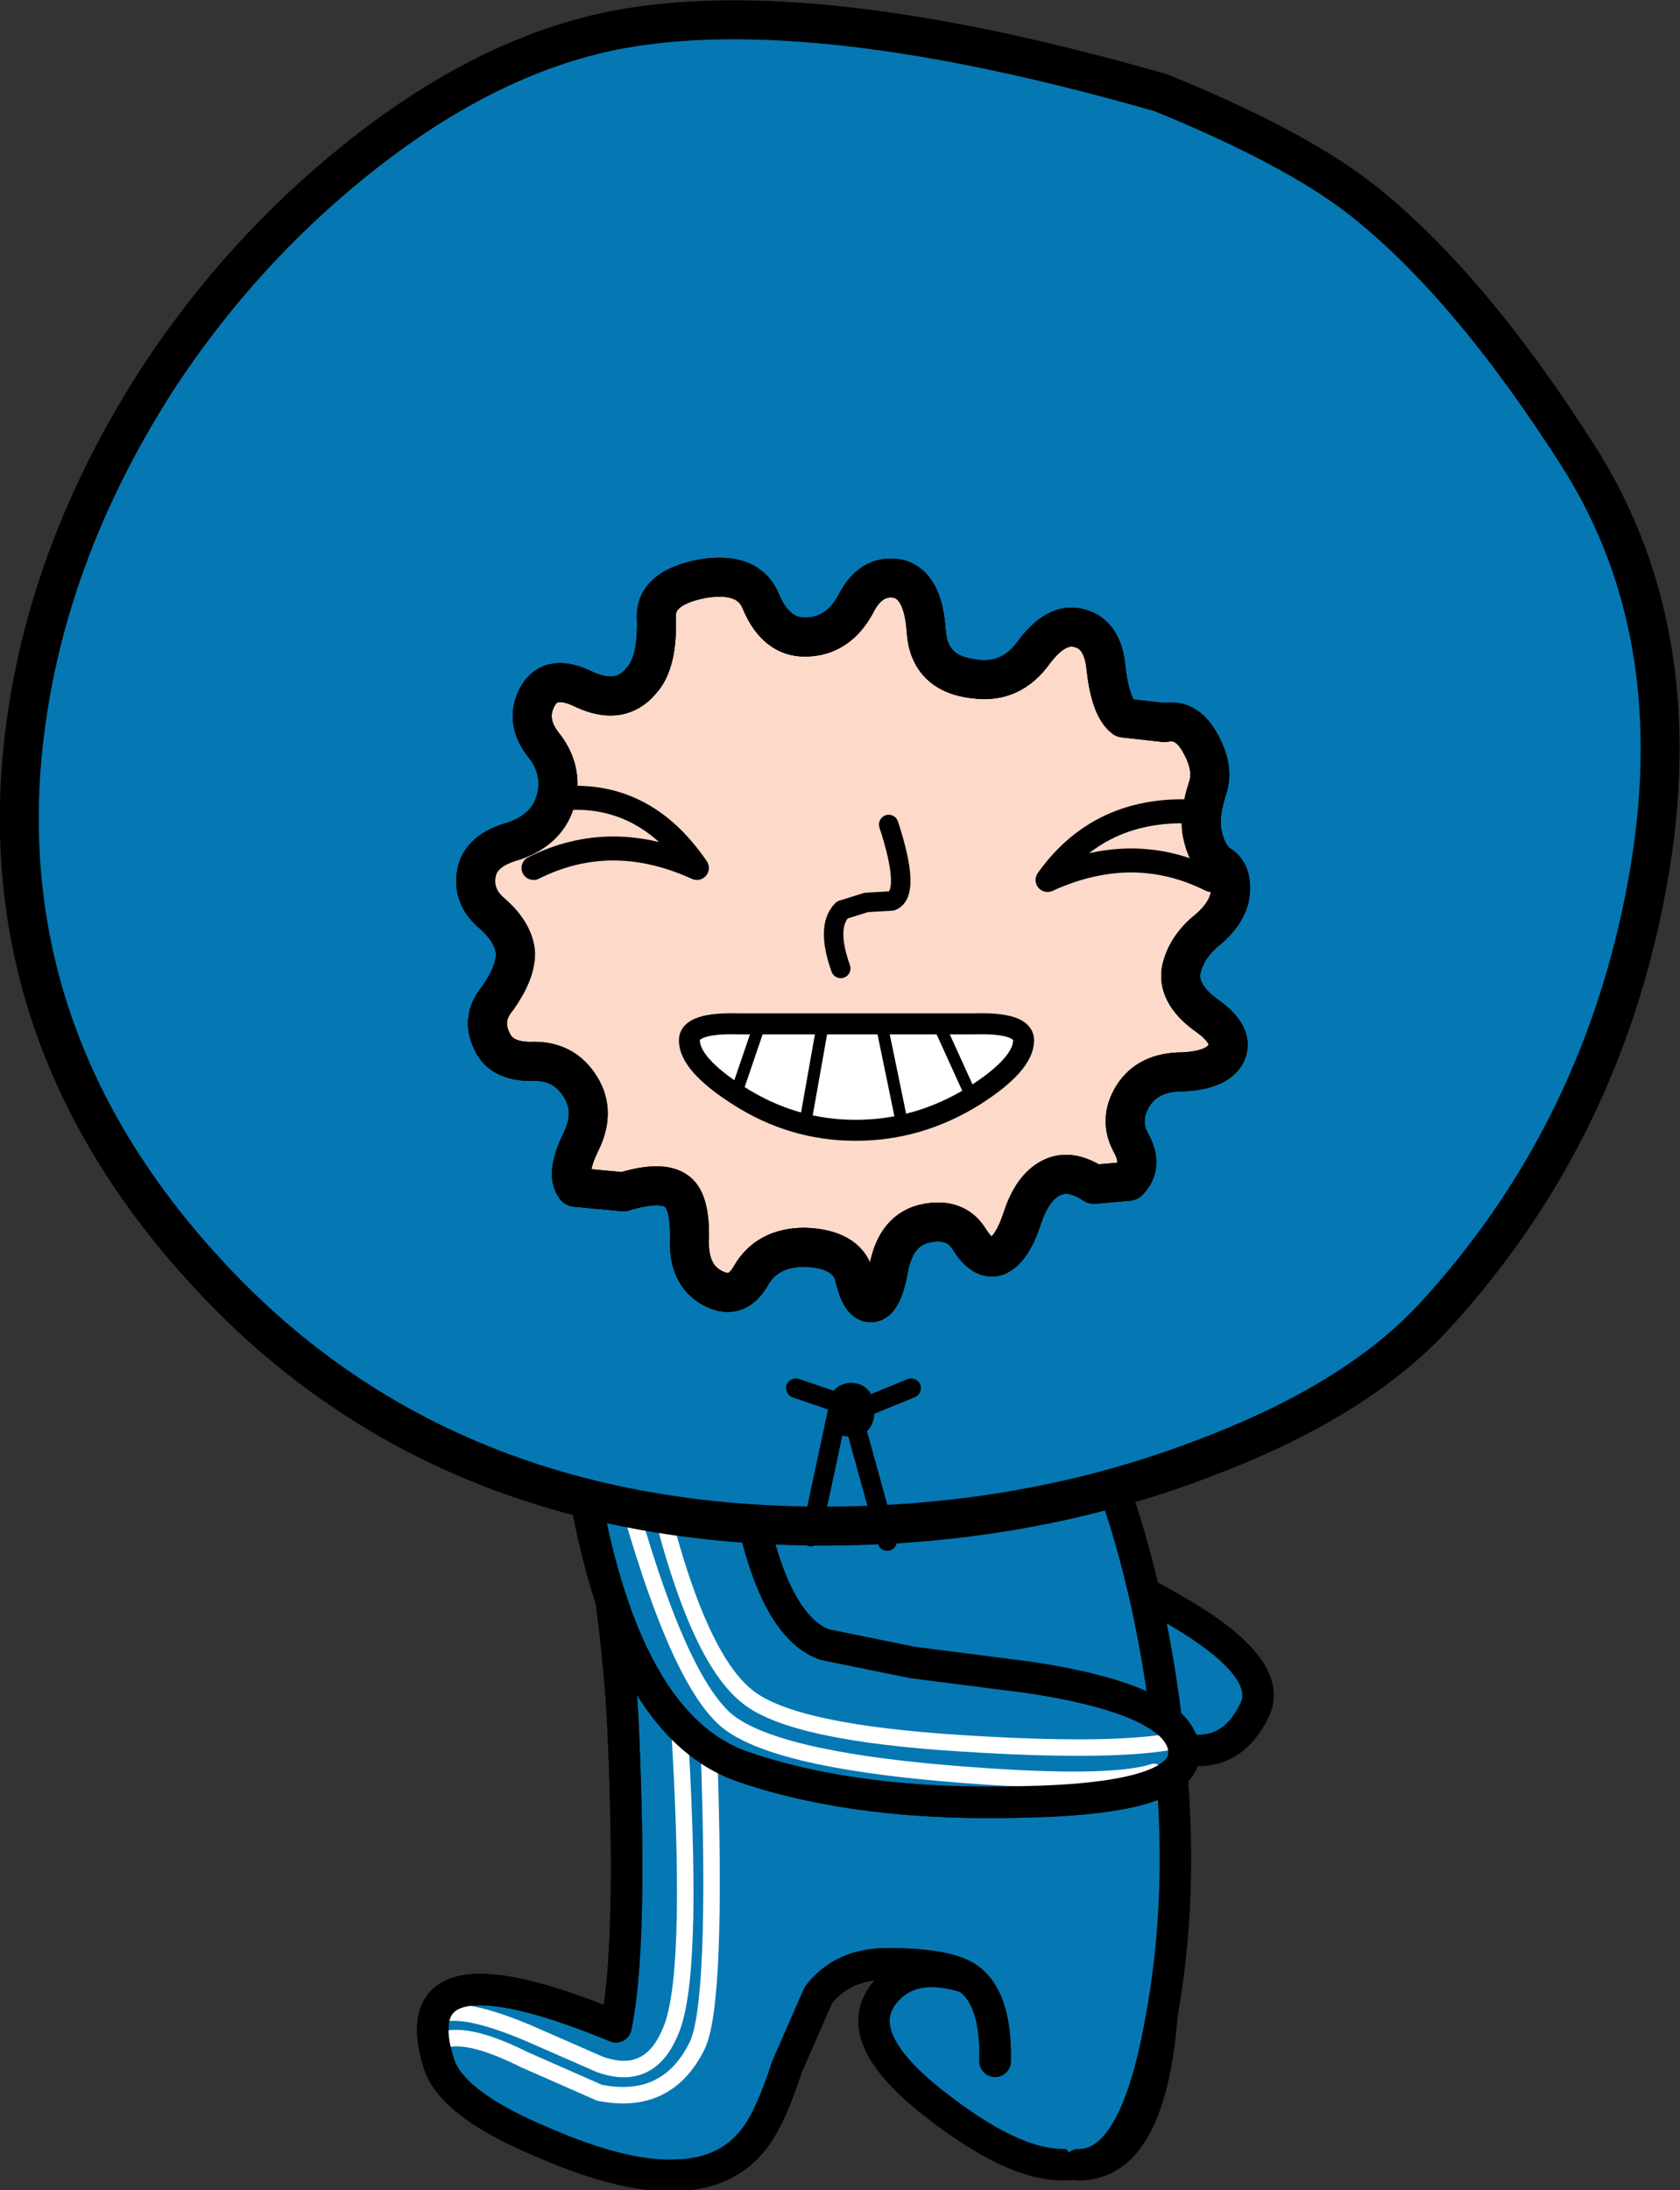 <?xml version="1.0" encoding="UTF-8" standalone="no"?>
<svg xmlns:xlink="http://www.w3.org/1999/xlink" height="73.05px" width="56.05px" xmlns="http://www.w3.org/2000/svg">
  <rect width="100%" height="100%" fill="#333333" stroke="none"/>
  <g transform="matrix(1.0, 0.0, 0.0, 1.0, 72.2, 36.15)">
    <path d="M-35.1 21.65 L-36.35 16.15 Q-34.85 16.4 -32.5 17.85 -29.7 19.6 -30.35 20.9 -31.1 22.45 -32.65 22.2 L-35.1 21.65" fill="#0578b3" fill-rule="evenodd" stroke="none"/>
    <path d="M-36.35 16.15 Q-34.85 16.4 -32.5 17.85 -29.7 19.6 -30.35 20.9 -31.1 22.45 -32.65 22.2 L-35.1 21.65" fill="none" stroke="#000000" stroke-linecap="round" stroke-linejoin="round" stroke-width="1.05"/>
    <path d="M-42.75 30.4 Q-40.9 27.95 -34.9 33.05 -33.85 36.05 -36.75 36.05 -38.45 36.05 -41.05 34.0 -43.8 31.85 -42.75 30.4" fill="#0578b3" fill-rule="evenodd" stroke="none"/>
    <path d="M-42.75 30.4 Q-43.8 31.85 -41.05 34.0 -38.45 36.05 -36.75 36.05 -33.85 36.05 -34.9 33.05 -40.9 27.95 -42.75 30.4 Z" fill="none" stroke="#000000" stroke-linecap="round" stroke-linejoin="round" stroke-width="1.05"/>
    <path d="M-39.0 32.6 Q-38.95 30.45 -39.95 29.8 -40.65 29.35 -42.6 29.35 -44.1 29.35 -44.9 30.4 L-45.95 32.8 Q-46.5 34.5 -47.05 35.2 -47.95 36.35 -49.6 36.4 -51.35 36.5 -54.1 35.3 -57.1 34.05 -57.55 32.7 -58.9 28.45 -51.65 31.45 -51.1 28.8 -51.4 21.7 -51.65 16.35 -53.45 7.25 L-36.1 7.6 Q-30.55 36.05 -36.2 36.05 L-39.0 32.6" fill="#0578b3" fill-rule="evenodd" stroke="none"/>
    <path d="M-39.0 32.6 Q-38.95 30.45 -39.95 29.8 -40.65 29.35 -42.6 29.35 -44.1 29.35 -44.9 30.4 L-45.95 32.8 Q-46.5 34.5 -47.05 35.2 -47.95 36.35 -49.6 36.4 -51.35 36.5 -54.1 35.3 -57.1 34.05 -57.55 32.7 -58.9 28.45 -51.65 31.45 -51.1 28.8 -51.4 21.7 -51.65 16.35 -53.45 7.25 L-36.1 7.6 Q-30.55 36.05 -36.2 36.05" fill="none" stroke="#000000" stroke-linecap="round" stroke-linejoin="round" stroke-width="1.05"/>
    <path d="M-37.75 7.85 Q-34.1 13.5 -33.2 22.0 -32.65 27.0 -33.5 31.4 -34.35 36.05 -36.2 36.05 L-37.75 7.85" fill="#0578b3" fill-rule="evenodd" stroke="none"/>
    <path d="M-36.2 36.05 Q-34.35 36.05 -33.5 31.4 -32.65 27.0 -33.2 22.0 -34.1 13.5 -37.75 7.85" fill="none" stroke="#000000" stroke-linecap="round" stroke-linejoin="round" stroke-width="1.05"/>
    <path d="M-51.15 11.25 Q-49.6 19.4 -49.5 22.05 -49.05 29.95 -49.85 31.65 -50.55 33.3 -52.2 32.7 L-54.6 31.65 Q-56.5 30.85 -57.35 31.0" fill="none" stroke="#ffffff" stroke-linecap="round" stroke-linejoin="round" stroke-width="0.55"/>
    <path d="M-50.1 11.85 Q-48.65 19.5 -48.55 22.15 -48.25 30.7 -48.95 32.1 -49.95 34.1 -52.2 33.65 L-54.7 32.55 Q-56.4 31.7 -57.25 31.85" fill="none" stroke="#ffffff" stroke-linecap="round" stroke-linejoin="round" stroke-width="0.55"/>
    <path d="M-39.0 32.6 Q-38.95 30.45 -39.95 29.8 -40.65 29.35 -42.6 29.35 -44.1 29.35 -44.9 30.4 L-45.95 32.8 Q-46.5 34.5 -47.05 35.2 -47.95 36.35 -49.6 36.4 -51.35 36.5 -54.1 35.3 -57.1 34.05 -57.55 32.7 -58.9 28.45 -51.65 31.45 -51.1 28.8 -51.4 21.7 -51.5 18.7 -52.4 13.35" fill="none" stroke="#000000" stroke-linecap="round" stroke-linejoin="round" stroke-width="1.05"/>
    <path d="M-47.65 10.65 Q-47.0 17.85 -44.7 18.7 L-41.75 19.3 -37.85 19.8 Q-32.9 20.55 -32.7 22.2 -32.5 23.85 -38.1 23.95 -43.5 24.1 -47.35 22.8 -51.7 21.35 -52.95 11.95 L-47.65 10.65" fill="#0578b3" fill-rule="evenodd" stroke="none"/>
    <path d="M-47.65 10.65 Q-47.0 17.85 -44.7 18.7 L-41.75 19.3 -37.85 19.8 Q-32.9 20.55 -32.7 22.2 -32.5 23.85 -38.1 23.95 -43.5 24.1 -47.35 22.8 -51.7 21.35 -52.95 11.95 L-47.65 10.65 Z" fill="none" stroke="#000000" stroke-linecap="round" stroke-linejoin="round" stroke-width="1.05"/>
    <path d="M-51.7 12.2 Q-49.8 19.6 -48.0 21.2 -46.5 22.5 -40.6 23.0 -35.25 23.45 -33.7 22.95" fill="none" stroke="#ffffff" stroke-linecap="round" stroke-linejoin="round" stroke-width="0.55"/>
    <path d="M-50.7 11.7 Q-49.25 18.9 -47.25 20.45 -45.75 21.65 -40.05 22.0 -35.3 22.3 -33.2 21.95" fill="none" stroke="#ffffff" stroke-linecap="round" stroke-linejoin="round" stroke-width="0.55"/>
    <path d="M-47.65 10.65 Q-47.0 17.85 -44.7 18.7 L-41.75 19.3 -37.85 19.8 Q-32.9 20.55 -32.7 22.2 -32.5 23.85 -38.1 23.95 -43.5 24.1 -47.35 22.8 -51.7 21.35 -52.95 11.95 L-47.65 10.65 Z" fill="none" stroke="#000000" stroke-linecap="round" stroke-linejoin="round" stroke-width="1.05"/>
    <path d="M-26.85 -29.55 Q-23.25 -26.75 -19.55 -20.95 -15.6 -14.75 -17.35 -6.1 -18.95 1.85 -24.3 7.7 -26.85 10.5 -31.8 12.4 -36.9 14.4 -42.7 14.7 -56.9 15.4 -65.25 6.35 -72.15 -1.1 -71.5 -10.45 -71.0 -17.2 -66.95 -23.5 -64.2 -27.7 -60.35 -30.8 -56.0 -34.3 -51.65 -35.15 -45.1 -36.4 -33.45 -33.05 -29.05 -31.25 -26.85 -29.55" fill="#0578b3" fill-rule="evenodd" stroke="none"/>
    <path d="M-26.85 -29.55 Q-29.05 -31.25 -33.45 -33.05 -45.1 -36.4 -51.65 -35.15 -56.0 -34.3 -60.35 -30.8 -64.2 -27.7 -66.95 -23.5 -71.0 -17.2 -71.5 -10.45 -72.15 -1.1 -65.25 6.35 -56.9 15.4 -42.7 14.7 -36.9 14.4 -31.8 12.4 -26.85 10.5 -24.3 7.7 -18.95 1.85 -17.35 -6.1 -15.6 -14.75 -19.55 -20.95 -23.25 -26.75 -26.85 -29.55 Z" fill="none" stroke="#000000" stroke-linecap="round" stroke-linejoin="round" stroke-width="1.3"/>
    <path d="M-50.3 -15.55 Q-50.35 -16.55 -48.75 -16.85 -47.2 -17.1 -46.8 -16.05 -46.3 -14.9 -45.35 -14.9 -44.25 -14.9 -43.65 -16.0 -43.15 -17.0 -42.25 -16.85 -41.4 -16.65 -41.3 -15.1 -41.2 -13.65 -39.65 -13.5 -38.45 -13.35 -37.7 -14.4 -36.95 -15.4 -36.2 -15.2 -35.4 -15.0 -35.3 -13.85 -35.15 -12.55 -34.7 -12.2 L-33.35 -12.05 Q-32.6 -12.2 -32.15 -11.35 -31.7 -10.55 -31.9 -9.9 -32.2 -9.0 -32.1 -8.4 -31.95 -7.6 -31.5 -7.3 -31.1 -7.05 -31.15 -6.4 -31.2 -5.75 -31.9 -5.15 -32.65 -4.55 -32.8 -3.75 -32.9 -2.95 -31.9 -2.25 -31.0 -1.6 -31.3 -1.0 -31.6 -0.45 -32.75 -0.4 -33.9 -0.4 -34.4 0.4 -34.9 1.2 -34.45 2.0 -34.05 2.75 -34.55 3.25 L-35.7 3.35 Q-36.45 2.85 -37.05 3.1 -37.75 3.4 -38.1 4.5 -38.45 5.55 -38.95 5.75 -39.4 5.9 -39.85 5.2 -40.3 4.45 -41.3 4.65 -42.3 4.85 -42.55 6.15 -42.75 7.3 -43.15 7.3 -43.5 7.3 -43.7 6.4 -43.95 5.5 -45.35 5.45 -46.6 5.45 -47.15 6.4 -47.6 7.2 -48.35 6.85 -49.2 6.45 -49.2 5.3 -49.15 3.95 -49.6 3.6 -50.1 3.2 -51.4 3.6 L-53.0 3.45 Q-53.35 3.0 -52.8 1.9 -52.3 0.85 -52.9 0.0 -53.45 -0.8 -54.5 -0.75 -55.5 -0.75 -55.8 -1.45 -56.15 -2.2 -55.6 -2.85 -55.0 -3.7 -55.0 -4.35 -55.05 -5.05 -55.8 -5.7 -56.45 -6.25 -56.3 -7.05 -56.15 -7.8 -55.05 -8.1 -53.9 -8.5 -53.65 -9.5 -53.4 -10.5 -54.1 -11.35 -54.7 -12.15 -54.25 -12.95 -53.8 -13.7 -52.7 -13.15 -51.5 -12.6 -50.8 -13.45 -50.25 -14.05 -50.3 -15.55" fill="#fdd9c9" fill-rule="evenodd" stroke="none"/>
    <path d="M-50.3 -15.55 Q-50.35 -16.55 -48.75 -16.85 -47.2 -17.1 -46.8 -16.05 -46.3 -14.9 -45.35 -14.9 -44.25 -14.9 -43.65 -16.0 -43.15 -17.0 -42.25 -16.85 -41.4 -16.65 -41.3 -15.1 -41.2 -13.65 -39.65 -13.5 -38.45 -13.35 -37.7 -14.4 -36.95 -15.4 -36.2 -15.2 -35.4 -15.0 -35.3 -13.85 -35.15 -12.55 -34.7 -12.2 L-33.35 -12.05 Q-32.6 -12.2 -32.15 -11.35 -31.7 -10.55 -31.9 -9.9 -32.2 -9.0 -32.1 -8.4 -31.95 -7.6 -31.5 -7.3 -31.1 -7.05 -31.15 -6.4 -31.2 -5.75 -31.9 -5.15 -32.65 -4.55 -32.8 -3.75 -32.9 -2.95 -31.9 -2.25 -31.0 -1.6 -31.3 -1.0 -31.6 -0.45 -32.75 -0.4 -33.9 -0.4 -34.4 0.4 -34.9 1.2 -34.45 2.0 -34.05 2.75 -34.55 3.25 L-35.7 3.35 Q-36.45 2.85 -37.05 3.1 -37.75 3.4 -38.1 4.5 -38.45 5.55 -38.95 5.75 -39.4 5.9 -39.85 5.2 -40.3 4.45 -41.3 4.65 -42.3 4.85 -42.55 6.15 -42.75 7.3 -43.15 7.3 -43.5 7.3 -43.7 6.4 -43.95 5.5 -45.35 5.45 -46.6 5.45 -47.15 6.4 -47.6 7.2 -48.35 6.85 -49.2 6.45 -49.2 5.3 -49.15 3.95 -49.6 3.6 -50.1 3.2 -51.4 3.6 L-53.0 3.45 Q-53.35 3.0 -52.8 1.9 -52.3 0.85 -52.9 0.0 -53.45 -0.8 -54.5 -0.75 -55.5 -0.75 -55.8 -1.45 -56.15 -2.2 -55.6 -2.85 -55.0 -3.7 -55.0 -4.35 -55.05 -5.05 -55.8 -5.7 -56.45 -6.25 -56.3 -7.05 -56.15 -7.8 -55.05 -8.1 -53.9 -8.5 -53.65 -9.5 -53.4 -10.5 -54.1 -11.35 -54.7 -12.15 -54.25 -12.95 -53.8 -13.7 -52.7 -13.15 -51.5 -12.6 -50.8 -13.45 -50.25 -14.05 -50.3 -15.55 Z" fill="none" stroke="#000000" stroke-linecap="round" stroke-linejoin="round" stroke-width="1.3"/>
    <path d="M-43.35 10.9 Q-43.35 11.45 -43.8 11.45 -44.25 11.45 -44.25 10.9 -44.25 10.3 -43.8 10.3 -43.35 10.3 -43.35 10.9 Z" fill="none" stroke="#000000" stroke-linecap="round" stroke-linejoin="round" stroke-width="0.65"/>
    <path d="M-44.25 10.9 L-45.15 15.1" fill="none" stroke="#000000" stroke-linecap="round" stroke-linejoin="round" stroke-width="0.65"/>
    <path d="M-43.8 10.9 L-42.6 15.25" fill="none" stroke="#000000" stroke-linecap="round" stroke-linejoin="round" stroke-width="0.65"/>
    <path d="M-45.65 10.15 L-43.75 10.8" fill="none" stroke="#000000" stroke-linecap="round" stroke-linejoin="round" stroke-width="0.65"/>
    <path d="M-41.8 10.15 L-43.75 10.95" fill="none" stroke="#000000" stroke-linecap="round" stroke-linejoin="round" stroke-width="0.65"/>
    <path d="M-50.3 -15.55 Q-50.35 -16.55 -48.75 -16.85 -47.2 -17.1 -46.8 -16.05 -46.3 -14.9 -45.35 -14.9 -44.25 -14.9 -43.65 -16.0 -43.15 -17.0 -42.25 -16.85 -41.4 -16.65 -41.3 -15.1 -41.2 -13.65 -39.65 -13.5 -38.45 -13.35 -37.7 -14.4 -36.95 -15.4 -36.2 -15.2 -35.4 -15.0 -35.3 -13.85 -35.15 -12.55 -34.7 -12.2 L-33.35 -12.05 Q-32.6 -12.2 -32.15 -11.35 -31.7 -10.55 -31.9 -9.9 -32.2 -9.0 -32.1 -8.4 -31.95 -7.6 -31.5 -7.3 -31.1 -7.05 -31.15 -6.4 -31.2 -5.75 -31.9 -5.15 -32.65 -4.55 -32.8 -3.75 -32.9 -2.95 -31.9 -2.25 -31.0 -1.6 -31.3 -1.0 -31.6 -0.45 -32.75 -0.4 -33.9 -0.4 -34.4 0.4 -34.9 1.2 -34.45 2.0 -34.05 2.75 -34.55 3.25 L-35.7 3.35 Q-36.45 2.85 -37.05 3.1 -37.75 3.4 -38.1 4.5 -38.45 5.55 -38.95 5.75 -39.4 5.9 -39.85 5.2 -40.3 4.45 -41.3 4.65 -42.3 4.85 -42.55 6.15 -42.75 7.3 -43.15 7.3 -43.5 7.3 -43.7 6.4 -43.95 5.5 -45.35 5.45 -46.6 5.45 -47.15 6.4 -47.6 7.2 -48.35 6.85 -49.2 6.45 -49.2 5.3 -49.15 3.95 -49.6 3.6 -50.1 3.2 -51.4 3.6 L-53.0 3.45 Q-53.35 3.0 -52.8 1.9 -52.3 0.85 -52.9 0.0 -53.45 -0.8 -54.5 -0.75 -55.5 -0.75 -55.8 -1.45 -56.15 -2.2 -55.6 -2.85 -55.0 -3.7 -55.0 -4.35 -55.05 -5.05 -55.8 -5.7 -56.45 -6.25 -56.3 -7.05 -56.15 -7.8 -55.05 -8.1 -53.9 -8.5 -53.65 -9.5 -53.4 -10.5 -54.1 -11.35 -54.7 -12.15 -54.25 -12.95 -53.8 -13.7 -52.7 -13.15 -51.5 -12.6 -50.8 -13.45 -50.25 -14.05 -50.3 -15.55" fill="#fdd9c9" fill-rule="evenodd" stroke="none"/>
    <path d="M-50.3 -15.55 Q-50.35 -16.55 -48.75 -16.85 -47.2 -17.1 -46.8 -16.05 -46.3 -14.9 -45.35 -14.9 -44.25 -14.9 -43.65 -16.0 -43.15 -17.0 -42.25 -16.85 -41.4 -16.65 -41.3 -15.1 -41.2 -13.65 -39.65 -13.5 -38.45 -13.35 -37.7 -14.4 -36.95 -15.4 -36.2 -15.2 -35.4 -15.0 -35.3 -13.85 -35.15 -12.55 -34.7 -12.2 L-33.35 -12.05 Q-32.6 -12.2 -32.15 -11.35 -31.7 -10.55 -31.9 -9.9 -32.2 -9.0 -32.1 -8.4 -31.95 -7.6 -31.5 -7.3 -31.1 -7.05 -31.15 -6.4 -31.2 -5.75 -31.9 -5.15 -32.65 -4.55 -32.8 -3.75 -32.9 -2.95 -31.9 -2.25 -31.0 -1.6 -31.3 -1.0 -31.6 -0.45 -32.75 -0.4 -33.9 -0.4 -34.4 0.4 -34.9 1.2 -34.45 2.0 -34.05 2.75 -34.55 3.25 L-35.7 3.35 Q-36.45 2.85 -37.05 3.1 -37.75 3.4 -38.1 4.5 -38.45 5.55 -38.95 5.75 -39.4 5.9 -39.85 5.2 -40.3 4.45 -41.3 4.65 -42.3 4.85 -42.55 6.15 -42.75 7.3 -43.15 7.3 -43.5 7.3 -43.7 6.4 -43.95 5.5 -45.35 5.45 -46.6 5.45 -47.15 6.4 -47.6 7.2 -48.35 6.85 -49.2 6.45 -49.2 5.3 -49.15 3.95 -49.6 3.6 -50.1 3.2 -51.4 3.6 L-53.0 3.45 Q-53.35 3.0 -52.8 1.9 -52.3 0.85 -52.9 0.0 -53.45 -0.8 -54.5 -0.75 -55.5 -0.75 -55.8 -1.45 -56.15 -2.2 -55.6 -2.85 -55.0 -3.7 -55.0 -4.35 -55.05 -5.05 -55.8 -5.7 -56.45 -6.25 -56.3 -7.05 -56.15 -7.8 -55.05 -8.1 -53.9 -8.5 -53.65 -9.5 -53.4 -10.5 -54.1 -11.35 -54.7 -12.15 -54.25 -12.95 -53.8 -13.7 -52.7 -13.15 -51.5 -12.6 -50.8 -13.45 -50.25 -14.05 -50.3 -15.55 Z" fill="none" stroke="#000000" stroke-linecap="round" stroke-linejoin="round" stroke-width="1.3"/>
    <path d="M-42.55 -8.65 Q-41.8 -6.35 -42.45 -6.1 L-43.3 -6.05 -44.1 -5.8 Q-44.65 -5.25 -44.15 -3.85" fill="none" stroke="#000000" stroke-linecap="round" stroke-linejoin="round" stroke-width="0.65"/>
    <path d="M-50.3 -15.55 Q-50.35 -16.55 -48.75 -16.85 -47.2 -17.1 -46.8 -16.05 -46.3 -14.9 -45.35 -14.9 -44.25 -14.9 -43.65 -16.0 -43.15 -17.0 -42.25 -16.85 -41.4 -16.65 -41.3 -15.1 -41.2 -13.65 -39.65 -13.5 -38.45 -13.35 -37.7 -14.4 -36.95 -15.4 -36.2 -15.2 -35.4 -15.0 -35.3 -13.85 -35.15 -12.55 -34.7 -12.2 L-33.35 -12.05 Q-32.6 -12.2 -32.15 -11.35 -31.7 -10.55 -31.9 -9.9 -32.2 -9.0 -32.1 -8.4 -31.95 -7.6 -31.5 -7.3 -31.1 -7.05 -31.15 -6.4 -31.2 -5.75 -31.9 -5.15 -32.65 -4.55 -32.8 -3.75 -32.9 -2.95 -31.9 -2.25 -31.0 -1.6 -31.3 -1.0 -31.6 -0.45 -32.75 -0.4 -33.9 -0.4 -34.4 0.4 -34.9 1.2 -34.45 2.0 -34.05 2.75 -34.55 3.25 L-35.7 3.35 Q-36.45 2.85 -37.05 3.1 -37.75 3.4 -38.1 4.5 -38.45 5.55 -38.95 5.75 -39.4 5.9 -39.85 5.2 -40.3 4.45 -41.3 4.65 -42.3 4.85 -42.55 6.15 -42.75 7.3 -43.15 7.3 -43.5 7.3 -43.7 6.4 -43.95 5.5 -45.35 5.45 -46.6 5.45 -47.15 6.4 -47.6 7.2 -48.35 6.85 -49.2 6.45 -49.2 5.3 -49.15 3.95 -49.6 3.6 -50.1 3.2 -51.4 3.6 L-53.0 3.45 Q-53.35 3.0 -52.8 1.9 -52.3 0.85 -52.9 0.0 -53.45 -0.8 -54.5 -0.75 -55.5 -0.75 -55.8 -1.45 -56.15 -2.2 -55.6 -2.85 -55.0 -3.7 -55.0 -4.35 -55.05 -5.05 -55.8 -5.7 -56.45 -6.25 -56.3 -7.05 -56.15 -7.8 -55.05 -8.1 -53.9 -8.5 -53.65 -9.5 -53.4 -10.5 -54.1 -11.35 -54.7 -12.15 -54.25 -12.95 -53.8 -13.7 -52.7 -13.15 -51.5 -12.6 -50.8 -13.45 -50.25 -14.05 -50.3 -15.55 Z" fill="none" stroke="#000000" stroke-linecap="round" stroke-linejoin="round" stroke-width="1.3"/>
    <path d="M-53.65 -9.5 Q-50.75 -9.85 -48.95 -7.2 -51.8 -8.5 -54.4 -7.2" fill="none" stroke="#000000" stroke-linecap="round" stroke-linejoin="round" stroke-width="0.8"/>
    <path d="M-31.95 -9.05 Q-35.4 -9.4 -37.25 -6.8 -34.4 -8.1 -31.8 -6.8" fill="none" stroke="#000000" stroke-linecap="round" stroke-linejoin="round" stroke-width="0.8"/>
    <path d="M-39.7 -2.0 Q-38.05 -2.05 -38.05 -1.45 -38.05 -0.65 -39.7 0.4 -41.55 1.55 -43.65 1.55 -45.75 1.55 -47.55 0.4 -49.2 -0.65 -49.2 -1.45 -49.2 -2.05 -47.55 -2.0 L-39.7 -2.0" fill="#ffffff" fill-rule="evenodd" stroke="none"/>
    <path d="M-39.7 -2.0 Q-38.05 -2.05 -38.05 -1.45 -38.05 -0.65 -39.7 0.4 -41.55 1.55 -43.65 1.55 -45.75 1.55 -47.55 0.4 -49.2 -0.65 -49.2 -1.45 -49.2 -2.05 -47.55 -2.0 L-39.7 -2.0 Z" fill="none" stroke="#000000" stroke-linecap="round" stroke-linejoin="round" stroke-width="0.7"/>
    <path d="M-46.95 -1.7 L-47.65 0.35" fill="none" stroke="#000000" stroke-linecap="round" stroke-linejoin="round" stroke-width="0.4"/>
    <path d="M-44.8 -1.7 L-45.35 1.4" fill="none" stroke="#000000" stroke-linecap="round" stroke-linejoin="round" stroke-width="0.4"/>
    <path d="M-42.75 -1.8 L-42.1 1.35" fill="none" stroke="#000000" stroke-linecap="round" stroke-linejoin="round" stroke-width="0.4"/>
    <path d="M-40.8 -1.8 L-39.8 0.4" fill="none" stroke="#000000" stroke-linecap="round" stroke-linejoin="round" stroke-width="0.4"/>
  </g>
</svg>
